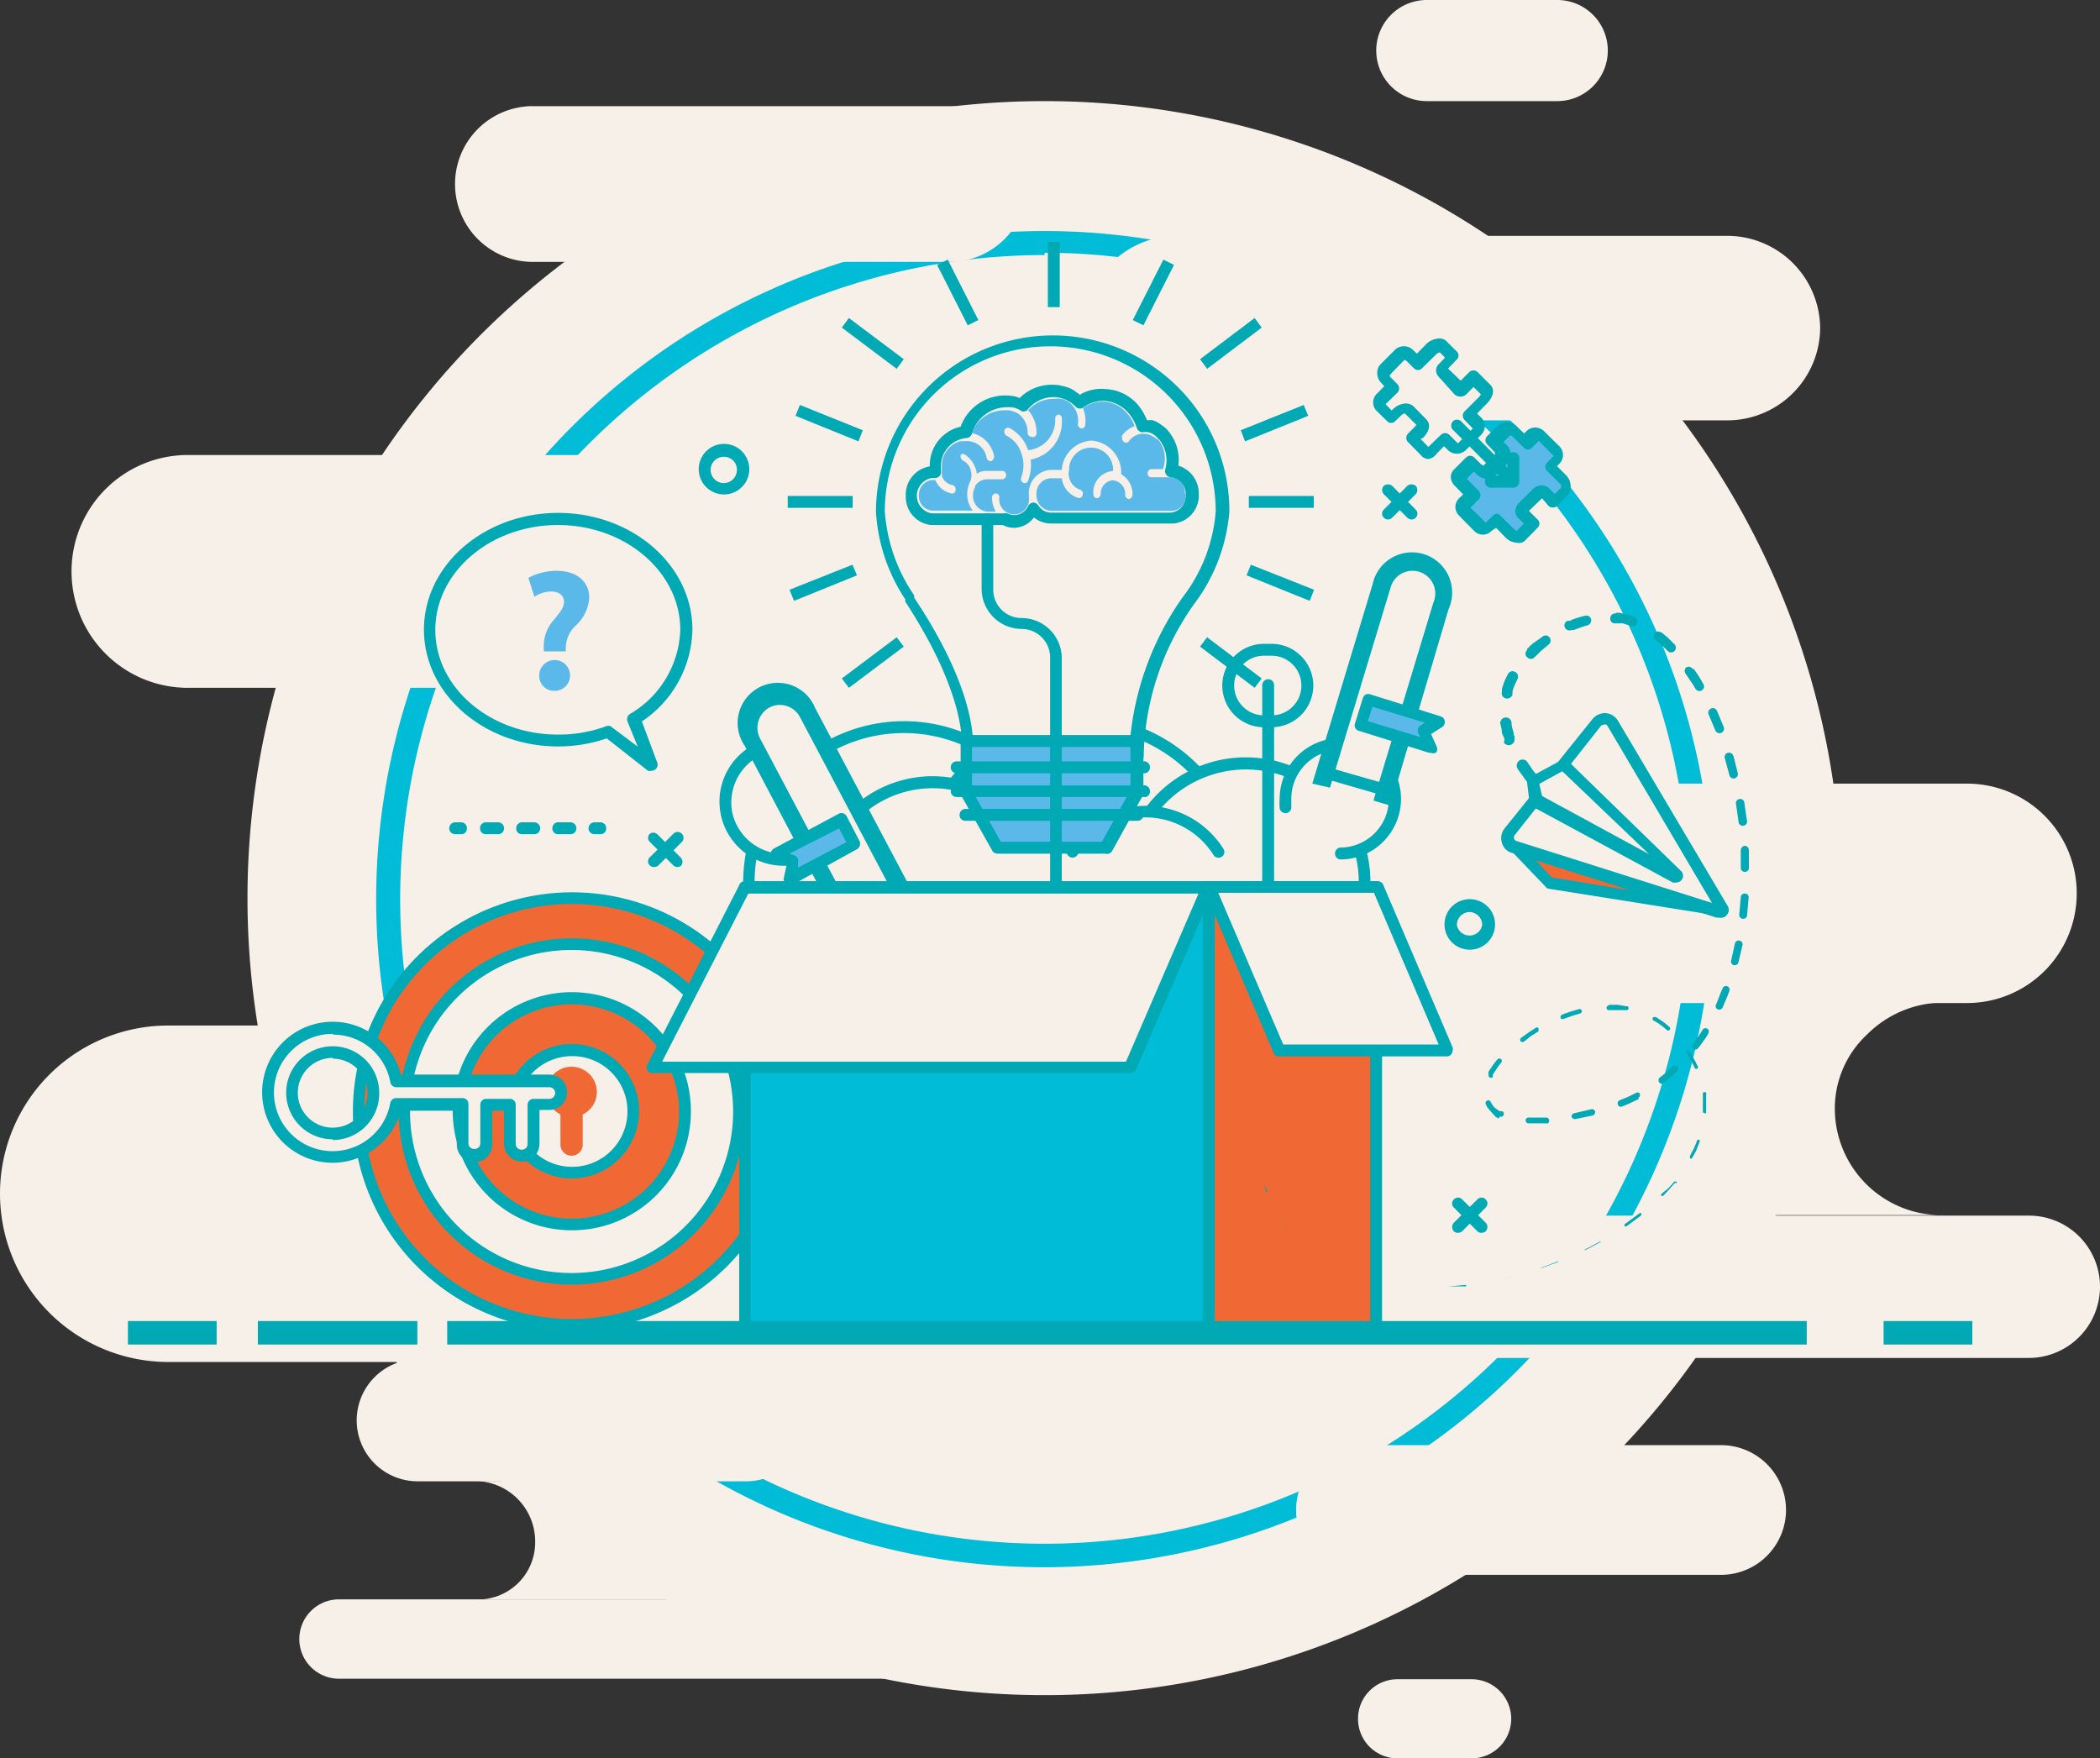 <svg xmlns="http://www.w3.org/2000/svg" viewBox="0 0 83.07 69.55"><rect x="0" y="0" width="83.07" height="69.55" fill="#333333" stroke="none"/><defs><style>.cls-1,.cls-5{fill:#f7f0e9;}.cls-2{fill:#00bcd6;}.cls-3{fill:#f06934;}.cls-4{fill:#00a9b4;}.cls-5,.cls-6{fill-rule:evenodd;}.cls-6,.cls-7{fill:#5bb9e9;}</style></defs><title>alfianjau-Asset 2</title><g id="Layer_2" data-name="Layer 2"><g id="Layer_1-2" data-name="Layer 1"><path class="cls-1" d="M60.72,39.66h16.2a4.3,4.3,0,0,0-3.07,1.27,4,4,0,0,0-1.27,2.93,4.22,4.22,0,0,0,4.34,4.21H60.72a4.2,4.2,0,0,0,3.07-1.13,4.16,4.16,0,0,0,1.27-3A4.28,4.28,0,0,0,60.72,39.66Z"/><path class="cls-1" d="M72.85,35.52A31.53,31.53,0,1,1,41.32,4,31.53,31.53,0,0,1,72.85,35.52Z"/><path class="cls-2" d="M41.32,62A26.43,26.43,0,1,1,67.74,35.52,26.46,26.46,0,0,1,41.32,62Zm0-51.91A25.49,25.49,0,1,0,66.81,35.52,25.51,25.51,0,0,0,41.32,10Z"/><path class="cls-1" d="M16.52,53.77h13a2.42,2.42,0,0,1,2.41,2.42h0a2.41,2.41,0,0,1-2.41,2.41H16.52a2.41,2.41,0,0,1-2.41-2.41h0A2.42,2.42,0,0,1,16.52,53.77Z"/><path class="cls-1" d="M13.41,63.27H41.17a1.57,1.57,0,0,1,1.57,1.57h0a1.57,1.57,0,0,1-1.57,1.57H13.41a1.57,1.57,0,0,1-1.57-1.57h0A1.57,1.57,0,0,1,13.41,63.27Z"/><path class="cls-1" d="M55.28,66.43h2.93A1.57,1.57,0,0,1,59.78,68h0a1.57,1.57,0,0,1-1.57,1.56H55.28A1.56,1.56,0,0,1,53.72,68h0A1.56,1.56,0,0,1,55.28,66.43Z"/><path class="cls-1" d="M53.83,57.17H68.08a2.57,2.57,0,0,1,2.57,2.56h0a2.57,2.57,0,0,1-2.57,2.57H53.83a2.56,2.56,0,0,1-2.56-2.57h0A2.56,2.56,0,0,1,53.83,57.17Z"/><path class="cls-1" d="M54.56,31H77.81a4.34,4.34,0,0,1,4.34,4.34h0a4.34,4.34,0,0,1-4.34,4.34H54.56a4.33,4.33,0,0,1-4.33-4.34h0A4.33,4.33,0,0,1,54.56,31Z"/><path class="cls-1" d="M18.75,58.59h9a2.46,2.46,0,0,0-1.71.73,2.17,2.17,0,0,0-.7,1.62,2.34,2.34,0,0,0,2.41,2.33h-9A2.26,2.26,0,0,0,21.17,61,2.39,2.39,0,0,0,18.75,58.59Z"/><path class="cls-1" d="M45.82,48.09H80.26a2.81,2.81,0,0,1,2.81,2.81h0a2.82,2.82,0,0,1-2.81,2.82H45.82A2.82,2.82,0,0,1,43,50.9h0A2.81,2.81,0,0,1,45.82,48.09Z"/><path class="cls-1" d="M34.67,27.21H7.44a4.6,4.6,0,0,1-4.61-4.6h0A4.6,4.6,0,0,1,7.44,18H34.67a4.61,4.61,0,0,1,4.61,4.6h0A4.61,4.61,0,0,1,34.67,27.21Z"/><path class="cls-1" d="M46,53.88H6.66A6.66,6.66,0,0,1,0,47.23H0a6.65,6.65,0,0,1,6.66-6.66H46a6.65,6.65,0,0,1,6.65,6.66h0A6.65,6.65,0,0,1,46,53.88Z"/><path class="cls-1" d="M68.29,16.63H46.56A3.68,3.68,0,0,1,42.88,13h0a3.68,3.68,0,0,1,3.68-3.67H68.29A3.68,3.68,0,0,1,72,13h0A3.68,3.68,0,0,1,68.29,16.63Z"/><path class="cls-1" d="M37.55,10.36H21A3.08,3.08,0,0,1,18,7.28h0A3.08,3.08,0,0,1,21,4.2H37.55a3.08,3.08,0,0,1,3.09,3.08h0A3.08,3.08,0,0,1,37.55,10.36Z"/><path class="cls-1" d="M61.6,4H56.44a2,2,0,0,1-2-2h0a2,2,0,0,1,2-2H61.6a2,2,0,0,1,2,2h0A2,2,0,0,1,61.6,4Z"/><path class="cls-3" d="M14.19,44a8.44,8.44,0,1,0,8.44-8.44A8.43,8.43,0,0,0,14.19,44Z"/><path class="cls-4" d="M22.63,52.64A8.67,8.67,0,1,1,31.3,44,8.68,8.68,0,0,1,22.63,52.64Zm0-16.88A8.21,8.21,0,1,0,30.83,44,8.22,8.22,0,0,0,22.63,35.76Z"/><path class="cls-1" d="M16,44a6.62,6.62,0,1,0,6.62-6.62A6.61,6.61,0,0,0,16,44Z"/><path class="cls-3" d="M18.15,44a4.48,4.48,0,1,0,4.48-4.48A4.48,4.48,0,0,0,18.15,44Z"/><path class="cls-1" d="M20.2,44a2.43,2.43,0,1,0,2.43-2.43A2.42,2.42,0,0,0,20.2,44Z"/><path class="cls-4" d="M22.63,50.82A6.85,6.85,0,1,1,29.47,44,6.86,6.86,0,0,1,22.63,50.82Zm0-13.24A6.39,6.39,0,1,0,29,44,6.4,6.4,0,0,0,22.63,37.58Z"/><path class="cls-4" d="M22.63,48.67a4.71,4.71,0,1,1,4.7-4.7A4.7,4.7,0,0,1,22.63,48.67Zm0-8.94A4.24,4.24,0,1,0,26.86,44,4.25,4.25,0,0,0,22.63,39.73Z"/><path class="cls-4" d="M22.63,46.62A2.66,2.66,0,1,1,25.28,44,2.67,2.67,0,0,1,22.63,46.62Zm0-4.84A2.19,2.19,0,1,0,24.82,44,2.18,2.18,0,0,0,22.63,41.78Z"/><path class="cls-3" d="M22.17,44.09v1.19a.44.44,0,0,0,.88,0V44.09a1,1,0,0,0,.56-.89,1,1,0,0,0-1-1,1,1,0,0,0-1,1A1.05,1.05,0,0,0,22.17,44.09Z"/><path class="cls-1" d="M10.63,43.25a2.54,2.54,0,0,0,5,.46H18.3v1.57a.46.46,0,0,0,.47.43.45.45,0,0,0,.46-.43V43.71h.94v1.57a.47.47,0,0,0,.93,0V43.71h.63a.48.48,0,0,0,.45-.47.47.47,0,0,0-.45-.47H15.67a2.54,2.54,0,0,0-5,.48Zm.93,0a1.61,1.61,0,1,1,3.21,0,1.61,1.61,0,0,1-3.21,0Z"/><path class="cls-4" d="M13.17,46a2.79,2.79,0,1,1,2.69-3.49h5.87a.7.7,0,0,1,0,1.4h-.39v1.34a.7.7,0,0,1-1.4,0V43.94h-.47v1.34a.7.7,0,0,1-1.4,0V43.94H15.86A2.82,2.82,0,0,1,13.17,46Zm0-5.1a2.32,2.32,0,1,0,2.27,2.73.24.24,0,0,1,.23-.19H18.3a.23.23,0,0,1,.23.24v1.57a.22.22,0,0,0,.24.2.22.22,0,0,0,.23-.2V43.71a.23.23,0,0,1,.23-.24h.94a.23.23,0,0,1,.23.24v1.57a.23.23,0,0,0,.24.2.22.22,0,0,0,.23-.2V43.71a.24.24,0,0,1,.23-.24h.63a.23.23,0,0,0,0-.46H15.67a.24.24,0,0,1-.23-.2A2.3,2.3,0,0,0,13.17,40.93Zm0,4.17A1.84,1.84,0,1,1,15,43.26,1.84,1.84,0,0,1,13.17,45.1Zm0-3.22a1.38,1.38,0,1,0,1.37,1.38A1.38,1.38,0,0,0,13.17,41.88Z"/><path class="cls-1" d="M41.88,34.9a6.13,6.13,0,1,1-6.12-6.14A6.12,6.12,0,0,1,41.88,34.9Z"/><path class="cls-4" d="M35.76,41.25a6.36,6.36,0,1,1,6.36-6.35A6.36,6.36,0,0,1,35.76,41.25Zm0-12.25a5.9,5.9,0,1,0,5.89,5.9A5.9,5.9,0,0,0,35.76,29Z"/><path class="cls-1" d="M49.07,34.9a6.34,6.34,0,1,1-6.33-6.34A6.33,6.33,0,0,1,49.07,34.9Z"/><path class="cls-4" d="M42.74,41.46A6.57,6.57,0,1,1,49.3,34.9,6.58,6.58,0,0,1,42.74,41.46Zm0-12.67a6.1,6.1,0,1,0,6.1,6.11A6.11,6.11,0,0,0,42.74,28.79Z"/><path class="cls-1" d="M54,34.9a4.7,4.7,0,1,1-4.69-4.71A4.7,4.7,0,0,1,54,34.9Z"/><path class="cls-4" d="M49.29,39.82a4.93,4.93,0,1,1,4.92-4.92A4.93,4.93,0,0,1,49.29,39.82Zm0-9.38a4.46,4.46,0,1,0,4.46,4.46A4.47,4.47,0,0,0,49.29,30.44Z"/><path class="cls-1" d="M55.19,31.62A2.16,2.16,0,1,1,53,29.46,2.17,2.17,0,0,1,55.19,31.62Z"/><path class="cls-4" d="M53,34a.24.24,0,0,1,0-.47,1.93,1.93,0,1,0-1.92-1.93c0,.1,0,.2,0,.3a.23.23,0,1,1-.46.07,2.31,2.31,0,0,1,0-.37A2.4,2.4,0,1,1,53,34Z"/><path class="cls-1" d="M28.7,32.2a2.3,2.3,0,1,0,1.75-2.74A2.3,2.3,0,0,0,28.7,32.2Z"/><path class="cls-4" d="M31,34.25a2.54,2.54,0,1,1,2.26-3.7.24.24,0,0,1-.1.31.24.24,0,0,1-.32-.1,2.08,2.08,0,0,0-3.87,1.4,2.08,2.08,0,0,0,2.47,1.57.24.24,0,0,1,.28.18.22.22,0,0,1-.18.27A2,2,0,0,1,31,34.25Z"/><path class="cls-1" d="M48.73,35.54a3.43,3.43,0,1,1-3.42-3.43A3.42,3.42,0,0,1,48.73,35.54Z"/><path class="cls-4" d="M48.2,33.93a.21.21,0,0,1-.2-.11,3.18,3.18,0,0,0-5.38,0,.23.23,0,1,1-.39-.25,3.65,3.65,0,0,1,6.16,0,.23.23,0,0,1-.07.33A.27.27,0,0,1,48.2,33.93Z"/><path class="cls-1" d="M41.34,35.39a4.45,4.45,0,1,1-4.45-4.45A4.44,4.44,0,0,1,41.34,35.39Z"/><path class="cls-4" d="M40.63,33.23a.23.23,0,0,1-.19-.1,4.2,4.2,0,0,0-7.09,0,.26.26,0,0,1-.33.07.25.25,0,0,1-.07-.33,4.67,4.67,0,0,1,7.88,0,.24.24,0,0,1-.07.33A.28.28,0,0,1,40.63,33.23Z"/><path class="cls-5" d="M33.36,36.12l-3.59-6.77a1.25,1.25,0,1,1,2.17-1.23L35.55,35Z"/><path class="cls-4" d="M33.29,36.76l-3.82-7.24A1.59,1.59,0,1,1,32.24,28l3.87,7.31-.62.33-3.86-7.3a.9.9,0,0,0-1.2-.35.92.92,0,0,0-.35,1.25l3.83,7.24Z"/><polygon class="cls-6" points="33.29 32.44 33.8 33.4 31.23 34.78 31.38 34.08 30.72 33.82 33.29 32.44"/><path class="cls-4" d="M31.23,35a.25.25,0,0,1-.14-.06.2.2,0,0,1-.08-.23l.11-.5L30.63,34a.23.23,0,0,1-.14-.21.24.24,0,0,1,.12-.22l2.57-1.38a.23.23,0,0,1,.31.1l.52,1a.25.25,0,0,1,0,.17.24.24,0,0,1-.12.14L31.35,35A.19.19,0,0,1,31.23,35Zm0-1.23.2.07a.23.23,0,0,1,.14.27l0,.21,1.91-1-.29-.55Z"/><path class="cls-4" d="M33.55,36.23a.22.22,0,0,1-.21-.13.23.23,0,0,1,.1-.31l1.9-1a.23.23,0,0,1,.31.11.23.23,0,0,1-.1.31l-1.9,1A.19.19,0,0,1,33.55,36.23Z"/><path class="cls-1" d="M50.32,28.53H50a1.41,1.41,0,0,1-1.42-1.41h0A1.42,1.42,0,0,1,50,25.7h.3a1.42,1.42,0,0,1,1.41,1.42h0A1.41,1.41,0,0,1,50.32,28.53Z"/><path class="cls-1" d="M47,23.75a6.61,6.61,0,0,0,1.35-3.52,6.76,6.76,0,1,0-13.51,0A7,7,0,0,0,36,23.67h0c2.77,4.29,2.25,6.26,2.25,6.26H44.9A11,11,0,0,1,47,23.75Z"/><path class="cls-4" d="M44.9,30.17H38.22a.23.23,0,0,1-.19-.09.26.26,0,0,1,0-.19s.45-2-2.22-6.09a.32.32,0,0,1,0-.09,7,7,0,0,1-1.16-3.48,7,7,0,0,1,11.93-4.93,6.92,6.92,0,0,1,2.05,4.94,7,7,0,0,1-1.39,3.65,10.75,10.75,0,0,0-2,6,.3.3,0,0,1-.06.18A.27.27,0,0,1,44.9,30.17Zm-6.41-.47h6.18a11.6,11.6,0,0,1,2.11-6.07,6.35,6.35,0,0,0,1.31-3.4,6.54,6.54,0,0,0-6.52-6.53A6.55,6.55,0,0,0,35,20.22a6.73,6.73,0,0,0,1.16,3.33.32.32,0,0,1,0,.09C38.4,27,38.53,29,38.49,29.7Z"/><polygon class="cls-7" points="38.22 29.31 38.22 31.31 39.45 33.54 43.71 33.54 44.95 31.32 44.95 29.32 38.22 29.31"/><path class="cls-4" d="M43.71,33.77H39.45a.24.24,0,0,1-.2-.12L38,31.43a.21.21,0,0,1,0-.12v-2a.26.26,0,0,1,.07-.17.23.23,0,0,1,.16-.06H45a.23.23,0,0,1,.23.24v2a.2.2,0,0,1,0,.11l-1.23,2.22A.24.24,0,0,1,43.71,33.77Zm-4.12-.47h4l1.13-2.05V29.55H38.45v1.72Z"/><path class="cls-4" d="M45.3,30.59H37.84a.23.23,0,0,1-.23-.24.23.23,0,0,1,.23-.23H45.3a.24.24,0,0,1,0,.47Z"/><path class="cls-4" d="M45.3,31.53H37.84a.23.23,0,0,1,0-.46H45.3a.24.24,0,0,1,0,.47Z"/><path class="cls-4" d="M45,32.47H38.19a.22.22,0,0,1-.23-.23.23.23,0,0,1,.23-.24H45a.23.23,0,0,1,.23.23A.23.23,0,0,1,45,32.47Z"/><path class="cls-7" d="M40.13,20.65a.86.86,0,0,0,.75-.49.83.83,0,0,0,.68.38h4.76a.94.94,0,0,0,0-1.86h0a1.53,1.53,0,0,0-.3-1.42,1.62,1.62,0,0,0-.19-.18,1,1,0,0,0-.33-.17,1.14,1.14,0,0,0-.3-.06,1.85,1.85,0,0,0-.39-.67,1.55,1.55,0,0,0-1.06-.56,1.47,1.47,0,0,0-1,.28,1.5,1.5,0,0,0-.25-.19,1.16,1.16,0,0,0-.4-.2,1.33,1.33,0,0,0-.45-.07,1.6,1.6,0,0,0-1.2.59,1,1,0,0,0-.43-.14l-.25,0a1.68,1.68,0,0,0-1.56,1.23A1.31,1.31,0,0,0,37,18.41a0,0,0,0,0,0,0s0,.09,0,.14,0,.06,0,.1h-.13a.94.94,0,0,0,0,1.86h2.89A1,1,0,0,0,40.13,20.65Z"/><path class="cls-1" d="M41.88,16.4a.15.15,0,0,0-.14.16v0a1.19,1.19,0,0,1-1.07,1.25s0,0,0,0a1.55,1.55,0,0,0-.74-.88.16.16,0,0,0-.2.09s0,0,0,.06a.18.18,0,0,0,.09.16,1.15,1.15,0,0,1,.58.69,1.35,1.35,0,0,1,0,.95.17.17,0,0,0,.08.22.14.14,0,0,0,.19-.09,1.78,1.78,0,0,0,.1-.83A1.51,1.51,0,0,0,42,16.58v0A.15.15,0,0,0,41.88,16.4Z"/><path class="cls-1" d="M46.32,18.68h0a1.53,1.53,0,0,0-.3-1.42,1.62,1.62,0,0,0-.19-.18,1,1,0,0,0-.33-.17,1.14,1.14,0,0,0-.3-.06,1.85,1.85,0,0,0-.39-.67,1.55,1.55,0,0,0-1.06-.56,1.47,1.47,0,0,0-1,.28,1.5,1.5,0,0,0-.25-.19,1.16,1.16,0,0,0-.4-.2,1.33,1.33,0,0,0-.45-.07,1.6,1.6,0,0,0-1.2.59,1,1,0,0,0-.43-.14l-.25,0a1.68,1.68,0,0,0-1.56,1.23A1.31,1.31,0,0,0,37,18.41a0,0,0,0,0,0,0s0,.09,0,.14,0,.06,0,.1h-.13a.94.94,0,0,0,0,1.86h2.89a1,1,0,0,0,.41.11.86.86,0,0,0,.75-.49.83.83,0,0,0,.68.38h4.76a.94.94,0,0,0,0-1.86Zm0,1.53H41.56a.62.62,0,0,1-.56-.65.6.6,0,0,1,.56-.64H42a.94.94,0,0,0,.66.78.15.15,0,0,0,.17-.14.16.16,0,0,0-.11-.19.67.67,0,0,1-.43-.78v-.06a.87.87,0,0,1,1.74.1h0a.85.85,0,0,0-.78.91.16.16,0,0,0,.14.17.17.17,0,0,0,.15-.17A.53.53,0,0,1,44,19a.54.54,0,0,1,.51.57.16.16,0,0,0,.14.17.17.17,0,0,0,.15-.17.92.92,0,0,0-.45-.81,1.27,1.27,0,0,0-1.17-1.33A1.25,1.25,0,0,0,42,18.59h-.45a.92.92,0,0,0-.85,1v.09a.59.59,0,1,1-1.17,0,.15.15,0,0,0-.14-.16.16.16,0,0,0-.15.16,1.14,1.14,0,0,0,.15.56h-.33a.62.62,0,0,1-.57-.65.59.59,0,0,1,.08-.31.17.17,0,0,0,0-.05h0a.57.57,0,0,1,.47-.27h.62a.17.17,0,0,0,.14-.17.16.16,0,0,0-.14-.16h-.62a.69.69,0,0,0-.4.11,1.07,1.07,0,0,0-.51-.78A.14.14,0,0,0,38,18a.14.14,0,0,0,0,.06.2.2,0,0,0,.09.16.56.56,0,0,1,.3.35.72.72,0,0,1,0,.46,1.11,1.11,0,0,0-.13.52,1.06,1.06,0,0,0,.22.65h-1.6a.57.57,0,0,1-.53-.6.58.58,0,0,1,.53-.61H37a.87.87,0,0,0,.64.53.13.13,0,0,0,.16-.13.17.17,0,0,0-.12-.2.54.54,0,0,1-.42-.35.09.09,0,0,0,0-.05,1.54,1.54,0,0,1,0-.3A1,1,0,0,1,38,17.45a.08.08,0,0,0,.07,0l.09,0h.13a.79.79,0,0,1,.74.67.16.16,0,0,0,.18.12.2.2,0,0,0,.11-.21,1.15,1.15,0,0,0-.88-.9,1.38,1.38,0,0,1,1.25-.9h.22a1.45,1.45,0,0,1,.35.12.92.92,0,0,1,.39.77.16.16,0,0,0,.15.16A.15.15,0,0,0,41,17.1a1.3,1.3,0,0,0-.33-.87,1.32,1.32,0,0,1,1-.45.86.86,0,0,1,.28,0H42a.89.89,0,0,1,.31.15.91.91,0,0,1,.33.83.17.17,0,0,0,.13.19.15.15,0,0,0,.16-.14,1.33,1.33,0,0,0-.09-.66,1.25,1.25,0,0,1,1.74.2,1.3,1.3,0,0,1,.3.51,1.08,1.08,0,0,0-.49.36.19.19,0,0,0,0,.11.14.14,0,0,0,.05.13.13.13,0,0,0,.21,0,.71.71,0,0,1,.82-.26,1.06,1.06,0,0,1,.21.11l.07.06,0,0,.05,0a1.19,1.19,0,0,1,.2,1.19h-.45a.15.15,0,0,0-.15.16.14.14,0,0,0,.15.16h.8a.57.57,0,0,1,.52.61A.56.56,0,0,1,46.32,20.21Z"/><path class="cls-4" d="M40.13,20.88a.92.92,0,0,1-.46-.11H36.83a1.12,1.12,0,0,1-1-1.16,1.13,1.13,0,0,1,.95-1.16V18.4a0,0,0,0,1,0,0A1.56,1.56,0,0,1,38,16.88a1.87,1.87,0,0,1,2-1.22.82.82,0,0,1,.33.09,1.8,1.8,0,0,1,1.78-.46,1.08,1.08,0,0,1,.47.23.38.38,0,0,1,.13.1,1.63,1.63,0,0,1,1-.23A1.8,1.8,0,0,1,45,16a2.27,2.27,0,0,1,.37.62l.21,0a1.13,1.13,0,0,1,.4.22.9.9,0,0,1,.23.21,1.74,1.74,0,0,1,.4,1.37,1.15,1.15,0,0,1,.81,1.13,1.11,1.11,0,0,1-1,1.16H41.56a1.07,1.07,0,0,1-.66-.24A1,1,0,0,1,40.13,20.88Zm-.4-.57a.27.27,0,0,1,.12,0,.6.6,0,0,0,.82-.29.27.27,0,0,1,.19-.14.26.26,0,0,1,.21.11.6.6,0,0,0,.49.29h4.76a.66.66,0,0,0,.58-.7.65.65,0,0,0-.58-.7h0a.24.24,0,0,1-.18-.09.26.26,0,0,1-.05-.21,1.31,1.31,0,0,0-.24-1.2l-.16-.15a.71.71,0,0,0-.26-.13.73.73,0,0,0-.25,0,.25.25,0,0,1-.21-.17,1.7,1.7,0,0,0-.33-.59,1.39,1.39,0,0,0-.91-.48,1.3,1.3,0,0,0-.86.25.24.24,0,0,1-.3,0,1.18,1.18,0,0,0-.21-.18,1,1,0,0,0-.32-.16,1.11,1.11,0,0,0-.4-.06,1.31,1.31,0,0,0-1,.51.22.22,0,0,1-.3,0,.86.86,0,0,0-.33-.11h-.23a1.46,1.46,0,0,0-1.34,1.06.24.24,0,0,1-.22.16,1.11,1.11,0,0,0-1,1.09.13.13,0,0,1,0,.06v.17a.22.22,0,0,1-.06.19.26.26,0,0,1-.17.07h-.13a.71.71,0,0,0,0,1.4h2.9Z"/><path class="cls-4" d="M47.46,37.67H44.19A2.65,2.65,0,0,1,41.54,35V26a1.13,1.13,0,0,0-1.13-1.12,1.59,1.59,0,0,1-1.58-1.59V20.54a.23.23,0,1,1,.46,0v2.79a1.12,1.12,0,0,0,1.12,1.12A1.59,1.59,0,0,1,42,26v9a2.2,2.2,0,0,0,2.19,2.19h3.27a2.48,2.48,0,0,0,2.47-2.48V27.1a.24.24,0,0,1,.23-.23.23.23,0,0,1,.24.23v7.63A2.94,2.94,0,0,1,47.46,37.67Z"/><path class="cls-4" d="M50.32,28.77H50a1.65,1.65,0,0,1,0-3.3h.3a1.65,1.65,0,0,1,0,3.3ZM50,25.94a1.18,1.18,0,1,0,0,2.36h.3a1.18,1.18,0,0,0,0-2.36Z"/><rect class="cls-4" x="10.2" y="52.26" width="6.31" height="0.93"/><rect class="cls-4" x="5.06" y="52.26" width="3.51" height="0.93"/><rect class="cls-4" x="74.51" y="52.26" width="3.51" height="0.93"/><rect class="cls-4" x="17.69" y="52.26" width="53.78" height="0.93"/><path class="cls-4" d="M23.75,33h-.24a.23.23,0,0,1-.23-.23.24.24,0,0,1,.23-.24h.24a.23.23,0,0,1,.23.24A.22.22,0,0,1,23.75,33Z"/><path class="cls-4" d="M22.56,33h-.48a.22.22,0,0,1-.23-.23.23.23,0,0,1,.23-.24h.48a.24.24,0,0,1,.24.24A.23.23,0,0,1,22.56,33Zm-1.43,0h-.48a.22.22,0,0,1-.23-.23.23.23,0,0,1,.23-.24h.48a.24.24,0,0,1,.24.24A.23.23,0,0,1,21.13,33ZM19.7,33h-.48a.22.22,0,0,1-.23-.23.23.23,0,0,1,.23-.24h.48a.24.24,0,0,1,.24.24A.23.23,0,0,1,19.7,33Z"/><path class="cls-4" d="M18.27,33H18a.23.23,0,0,1-.23-.23.24.24,0,0,1,.23-.24h.24a.23.23,0,0,1,.23.24A.22.22,0,0,1,18.27,33Z"/><path class="cls-4" d="M58.14,37.57a1,1,0,1,1,1-1A1,1,0,0,1,58.14,37.57Zm0-1.49a.51.51,0,0,0-.51.52.51.51,0,0,0,1,0A.51.51,0,0,0,58.14,36.08Z"/><path class="cls-4" d="M28.64,19.56a1,1,0,0,1-1-1,1,1,0,1,1,2,0A1,1,0,0,1,28.64,19.56Zm0-1.49a.52.52,0,1,0,.51.52A.51.51,0,0,0,28.64,18.07Z"/><rect class="cls-2" x="29.47" y="35.09" width="18.34" height="17.39"/><rect class="cls-3" x="47.81" y="35.09" width="6.62" height="17.39"/><path class="cls-4" d="M47.81,52.72H29.47a.23.23,0,0,1-.23-.23V35.09a.23.23,0,0,1,.23-.23H47.81a.24.24,0,0,1,.24.23v17.4A.23.23,0,0,1,47.81,52.72ZM29.7,52.26H47.58V35.34H29.7Z"/><path class="cls-4" d="M54.43,52.72H47.81a.23.23,0,0,1-.23-.23V35.09a.24.24,0,0,1,.23-.23h6.62a.24.24,0,0,1,.24.23v17.4A.23.23,0,0,1,54.43,52.72Zm-6.38-.46H54.2V35.34H48.05Z"/><polygon class="cls-1" points="44.7 42.22 25.8 42.22 29.45 35.09 47.77 35.09 44.7 42.22"/><polygon class="cls-1" points="57.27 41.56 50.6 41.56 47.84 35.09 54.5 35.09 57.27 41.56"/><path class="cls-4" d="M44.7,42.45H25.81a.2.2,0,0,1-.2-.11.21.21,0,0,1,0-.23L29.25,35a.22.22,0,0,1,.21-.13H47.77A.27.27,0,0,1,48,35a.25.25,0,0,1,0,.22l-3.08,7.13A.25.25,0,0,1,44.7,42.45ZM26.19,42H44.54l2.87-6.65H29.6Z"/><path class="cls-4" d="M57.27,41.79H50.6a.23.23,0,0,1-.22-.14l-2.76-6.46a.25.25,0,0,1,0-.22.27.27,0,0,1,.2-.11H54.5a.24.24,0,0,1,.22.15l2.74,6.42a.19.19,0,0,1,0,.13A.24.24,0,0,1,57.27,41.79Zm-6.51-.47h6.15l-2.56-6H48.19Z"/><path class="cls-7" d="M58.88,20.88l.33-.33.54.55c.11.11.28.19.38.11l.48-.5-.37-.37c-.11-.1-.07-.18,0-.28l.52-.53c.1-.09.19-.13.3,0l.37.37.42-.41a.37.37,0,0,0,0-.44l-.55-.55.27-.27a.25.25,0,0,0,0-.36L61,17.25a.27.27,0,0,0-.37,0l-.26.26L59.85,17a.29.29,0,0,0-.4,0l-.41.42.25.26c.11.11.18.31.09.41l-.52.52c-.1.1-.3,0-.4-.08l-.27-.27-.48.49c-.09.09-.05.21.06.32l.48.49-.33.33a.24.24,0,0,0,0,.35l.6.6A.25.25,0,0,0,58.88,20.88Z"/><path class="cls-1" d="M58.43,16.74l-.34-.33.56-.56c.11-.11.24-.31.14-.41l-.5-.5-.4.4c-.11.11-.15.08-.25,0l-.52-.52c-.1-.1-.18-.18-.07-.29l.41-.4-.41-.4c-.09-.1-.33,0-.44.09l-.56.57-.29-.3a.28.28,0,0,0-.39-.05l-.59.59a.33.33,0,0,0,0,.42l.3.29-.47.46a.23.23,0,0,0,0,.35l.4.41.24-.24c.11-.11.35-.2.45-.1l.52.52c.09.1,0,.3-.14.41l-.24.23.51.52c.1.08.19.06.3-.05l.46-.47.34.34a.26.26,0,0,0,.37,0l.6-.59A.23.23,0,0,0,58.43,16.74Z"/><path class="cls-4" d="M60,21.47a.68.68,0,0,1-.45-.21l-.37-.38L59,21a.45.45,0,0,1-.34.15h0a.49.49,0,0,1-.35-.15l-.59-.6a.49.49,0,0,1-.15-.34.48.48,0,0,1,.14-.34l.17-.16-.31-.32a.52.52,0,0,1-.18-.37.4.4,0,0,1,.12-.29l.48-.48a.24.24,0,0,1,.16-.07h0a.24.24,0,0,1,.17.07l.26.26.1.06.47-.47a.27.27,0,0,0-.06-.1l-.26-.27a.24.24,0,0,1-.07-.16.26.26,0,0,1,.07-.17l.42-.41a.53.53,0,0,1,.72,0l.32.31.09-.09a.49.49,0,0,1,.7,0l.6.59a.49.49,0,0,1,0,.7l-.09.09.38.38a.63.63,0,0,1,.16.43.48.48,0,0,1-.13.35l-.41.42a.26.26,0,0,1-.33,0L61,19.71l-.52.5.34.34a.22.22,0,0,1,0,.33l-.48.49A.34.34,0,0,1,60,21.47Zm-.82-1.15a.2.2,0,0,1,.16.07l.55.54A.23.23,0,0,0,60,21l.28-.29-.21-.2a.41.41,0,0,1-.13-.29.51.51,0,0,1,.15-.33l.53-.52A.48.48,0,0,1,61,19.2a.43.43,0,0,1,.29.13l.21.21.25-.24a.27.27,0,0,0,0-.12l-.55-.55a.24.24,0,0,1-.07-.16.28.28,0,0,1,.07-.17l.26-.26h0s0,0,0,0l-.59-.6a0,0,0,0,0,0,0l-.27.27a.21.21,0,0,1-.32,0l-.49-.48h-.06l-.26.25.1.1a.54.54,0,0,1,.09.73l-.53.53a.36.36,0,0,1-.28.11.63.63,0,0,1-.45-.2l-.1-.1-.28.29,0,0,.48.48a.25.25,0,0,1,.06.17.23.23,0,0,1-.06.16l-.33.33v0l.6.6h0l.33-.32A.23.23,0,0,1,59.21,20.32Z"/><path class="cls-4" d="M56.49,18.16A.43.43,0,0,1,56.2,18l-.51-.52a.21.21,0,0,1-.06-.16.25.25,0,0,1,.06-.16l.25-.25.09-.1-.45-.45a.2.2,0,0,0-.14.06l-.25.24a.2.2,0,0,1-.16.07h0a.2.2,0,0,1-.16-.07l-.41-.4a.48.48,0,0,1,0-.68l.3-.3-.12-.13a.55.55,0,0,1-.16-.39.48.48,0,0,1,.13-.35l.6-.6a.52.52,0,0,1,.71.06l.13.12.39-.4a.79.79,0,0,1,.49-.2.39.39,0,0,1,.29.11l.4.4a.22.22,0,0,1,0,.33l-.34.35h0l.5.48.34-.34a.24.24,0,0,1,.33,0l.51.51c.17.17.12.47-.14.73l-.39.4.16.16a.47.47,0,0,1,0,.68l-.59.59a.52.52,0,0,1-.37.16h0a.51.51,0,0,1-.34-.13l-.17-.17-.29.3A.51.51,0,0,1,56.49,18.16Zm-.3-.8.31.32h0L57,17.2a.24.24,0,0,1,.33,0l.34.34s0,0,0,0l.59-.59a0,0,0,0,0,0,0l-.33-.34a.24.24,0,0,1,0-.33l.56-.56a.47.47,0,0,0,.09-.12l-.29-.29-.24.24a.35.35,0,0,1-.56,0L57,15a.72.72,0,0,1-.17-.22.35.35,0,0,1,.1-.39l.23-.24-.2-.21a.31.31,0,0,0-.14.07l-.57.56a.22.22,0,0,1-.32,0l-.29-.29-.08-.05-.58.6a.19.19,0,0,0,0,.07l.3.3a.24.24,0,0,1,0,.33l-.47.46.24.25.07-.07a.78.78,0,0,1,.5-.21.49.49,0,0,1,.29.11l.52.53c.17.18.12.47-.15.73Z"/><path class="cls-4" d="M59.85,19.29h-.92a.24.24,0,0,1,0-.47h.36L57.47,17a.24.24,0,0,1,0-.33.23.23,0,0,1,.33,0L60,18.88a.24.24,0,0,1-.17.41Z"/><path class="cls-4" d="M59.86,19.29a.24.24,0,0,1-.23-.24v-.93a.23.23,0,0,1,.23-.23.23.23,0,0,1,.24.23v.93A.24.24,0,0,1,59.86,19.29Z"/><polygon class="cls-4" points="49.63 27.21 47.47 25.58 47.75 25.21 49.91 26.84 49.63 27.21"/><polygon class="cls-4" points="47.75 14.59 47.47 14.21 49.63 12.58 49.91 12.96 47.75 14.59"/><polygon class="cls-4" points="45.23 12.87 44.81 12.66 46.02 10.27 46.44 10.48 45.23 12.87"/><polygon class="cls-4" points="38.28 12.87 37.07 10.48 37.49 10.27 38.7 12.66 38.28 12.87"/><polygon class="cls-4" points="51.81 23.77 49.31 22.76 49.48 22.34 51.98 23.33 51.81 23.77"/><polygon class="cls-4" points="49.25 17.46 49.08 17.02 51.57 16.02 51.75 16.45 49.25 17.46"/><rect class="cls-4" x="49.4" y="19.62" width="2.57" height="0.47"/><polygon class="cls-4" points="33.58 27.21 33.3 26.84 35.47 25.21 35.75 25.58 33.58 27.21"/><polygon class="cls-4" points="35.47 14.59 33.3 12.96 33.58 12.58 35.75 14.21 35.47 14.59"/><polygon class="cls-4" points="31.41 23.77 31.23 23.33 33.72 22.34 33.9 22.76 31.41 23.77"/><polygon class="cls-4" points="33.96 17.46 31.47 16.45 31.64 16.02 34.13 17.02 33.96 17.46"/><rect class="cls-4" x="31.16" y="19.62" width="2.57" height="0.47"/><rect class="cls-4" x="41.45" y="9.57" width="0.47" height="2.58"/><path class="cls-5" d="M54.77,31.27,57,23.94a1.24,1.24,0,1,0-2.36-.79l-2.25,7.4Z"/><path class="cls-4" d="M55,31.87l-.67-.2,2.37-7.83a.9.9,0,1,0-1.7-.57l-2.39,7.89L51.91,31l2.39-7.9a1.59,1.59,0,1,1,3,1Z"/><polygon class="cls-6" points="54.14 27.64 53.81 28.68 56.6 29.54 56.32 28.88 56.92 28.51 54.14 27.64"/><path class="cls-4" d="M56.6,29.78h-.07l-2.78-.87a.22.22,0,0,1-.15-.29l.31-1a.26.26,0,0,1,.12-.15.28.28,0,0,1,.18,0l2.78.87a.22.22,0,0,1,.16.19.23.23,0,0,1-.1.23l-.44.28.21.47a.26.26,0,0,1,0,.25A.23.23,0,0,1,56.6,29.78Zm-2.49-1.25,2.08.63L56.1,29a.25.25,0,0,1,.09-.3l.18-.11-2.08-.63Z"/><path class="cls-4" d="M54.56,31.41H54.5l-2-.58a.24.24,0,0,1-.16-.29.24.24,0,0,1,.29-.16l2.05.59a.23.23,0,0,1,.15.29A.22.22,0,0,1,54.56,31.41Z"/><path class="cls-5" d="M22.06,20.53c2.8,0,5.08,2,5.08,4.38a4.19,4.19,0,0,1-2.09,3.53l.72,1.81L24,29a6,6,0,0,1-2,.33c-2.8,0-5.08-2-5.08-4.37S19.26,20.53,22.06,20.53Z"/><path class="cls-4" d="M25.77,30.49a.24.24,0,0,1-.14,0L24,29.21a5.9,5.9,0,0,1-1.92.32c-2.93,0-5.31-2.07-5.31-4.62s2.38-4.62,5.31-4.62,5.31,2.07,5.31,4.62a4.47,4.47,0,0,1-2,3.63L26,30.17a.24.24,0,0,1-.22.32ZM24,28.72a.33.33,0,0,1,.14,0l1.09.82-.41-1a.26.26,0,0,1,.09-.29,4,4,0,0,0,2-3.33c0-2.29-2.17-4.15-4.84-4.15s-4.85,1.86-4.85,4.15,2.18,4.14,4.85,4.14a5.42,5.42,0,0,0,1.88-.32Z"/><path class="cls-7" d="M21.51,25.77v-.18a1.53,1.53,0,0,1,.4-1.07c.22-.27.4-.48.4-.71s-.16-.4-.5-.41a1.18,1.18,0,0,0-.67.21l-.24-.75A2.41,2.41,0,0,1,22,22.58c.9,0,1.31.5,1.31,1.06a1.66,1.66,0,0,1-.58,1.15,1.24,1.24,0,0,0-.35.86v.12Zm-.18.94a.61.61,0,1,1,.61.62A.59.59,0,0,1,21.33,26.71Z"/><path class="cls-4" d="M60.47,31l-.08-.09a2.37,2.37,0,0,1-.15-.21c-.11-.14-.21-.29-.21-.29h0a.25.25,0,0,1,.08-.33.23.23,0,0,1,.31.07l.19.28a1.63,1.63,0,0,0,.14.18l.07.08h0a.23.23,0,1,1-.36.3Z"/><path class="cls-4" d="M59.51,29.33a1,1,0,0,0,0-.11L59.41,29c0-.18-.06-.36-.06-.36h0a.22.22,0,1,1,.44-.07s0,.16.06.33,0,.16.06.22a.65.65,0,0,1,0,.1h0a.23.23,0,0,1-.43.14Z"/><path class="cls-4" d="M59.41,27.36a.6.6,0,0,0,0-.11l.08-.24a3,3,0,0,1,.16-.34h0a.2.2,0,0,1,.28-.09.21.21,0,0,1,.1.28s-.08.16-.14.31-.05.15-.06.21a.65.65,0,0,0,0,.1h0a.23.23,0,0,1-.26.15.21.21,0,0,1-.16-.26Z"/><path class="cls-4" d="M60.41,25.67l.08-.08s.11-.11.18-.16L61,25.2h0a.19.19,0,0,1,.28,0,.2.2,0,0,1,0,.28l-.26.22a1.36,1.36,0,0,0-.17.16L60.7,26h0a.19.19,0,0,1-.29,0,.18.18,0,0,1,0-.28Z"/><path class="cls-4" d="M62,24.56l.1,0a1.33,1.33,0,0,1,.24-.1c.18-.06.36-.1.36-.1h0a.19.19,0,0,1,.24.14.21.21,0,0,1-.15.24,2.76,2.76,0,0,0-.31.1l-.22.08-.09,0h0a.2.2,0,0,1-.27-.1.2.2,0,0,1,.1-.26Z"/><path class="cls-4" d="M63.92,24.24l.11,0,.26.05a2.44,2.44,0,0,1,.35.11h0a.19.19,0,0,1,.11.25.18.18,0,0,1-.24.11l-.32-.1-.22,0h-.11a.18.18,0,0,1-.16-.22.19.19,0,0,1,.22-.17Z"/><path class="cls-4" d="M65.7,25l.09.07.19.16.26.26h0a.19.19,0,0,1,0,.26.18.18,0,0,1-.27,0l-.24-.23-.18-.16-.09-.06h0a.19.19,0,0,1,0-.26.19.19,0,0,1,.27,0Z"/><path class="cls-4" d="M67,26.46l.2.29.18.31a.18.18,0,1,1-.31.19s-.09-.16-.19-.3l-.19-.28a.2.2,0,0,1,0-.26.18.18,0,0,1,.26.05Z"/><path class="cls-4" d="M67.92,28.12l.27.65a.18.18,0,0,1-.33.14l-.27-.64a.18.18,0,1,1,.33-.15Z"/><path class="cls-4" d="M68.57,29.9l.17.68a.17.17,0,0,1-.33.09L68.23,30a.17.17,0,0,1,.12-.22.17.17,0,0,1,.21.12Z"/><path class="cls-4" d="M69,31.75l.1.69a.17.17,0,1,1-.33.05l-.1-.69a.16.16,0,0,1,.14-.19.16.16,0,0,1,.19.13Z"/><path class="cls-4" d="M69.18,33.63l0,.7a.15.15,0,0,1-.15.16.16.16,0,0,1-.17-.15l0-.7a.18.18,0,0,1,.16-.18.17.17,0,0,1,.16.17Z"/><path class="cls-4" d="M69.17,35.51l-.06.7a.16.16,0,0,1-.17.14.16.16,0,0,1-.14-.17l.06-.69a.15.15,0,0,1,.17-.14.14.14,0,0,1,.14.16Z"/><path class="cls-4" d="M68.93,37.38l-.16.68a.15.15,0,0,1-.18.12.14.14,0,0,1-.11-.18l.15-.68a.15.15,0,0,1,.18-.11.15.15,0,0,1,.12.17Z"/><path class="cls-4" d="M68.41,39.2s-.06.17-.13.33l-.14.33a.15.15,0,0,1-.19.07.14.14,0,0,1-.07-.19s.07-.15.13-.32.13-.32.13-.32a.14.14,0,0,1,.19-.08.14.14,0,0,1,.08.18Z"/><path class="cls-4" d="M67.57,40.9a2.7,2.7,0,0,1-.2.3,3.48,3.48,0,0,1-.21.28.13.13,0,0,1-.19,0,.15.15,0,0,1,0-.2s.11-.13.21-.27l.19-.3a.15.15,0,0,1,.19,0,.14.14,0,0,1,0,.19Z"/><path class="cls-4" d="M66.37,42.37l-.27.24-.28.22a.13.13,0,0,1-.18,0,.15.15,0,0,1,0-.19,3.17,3.17,0,0,0,.27-.22l.25-.23a.14.14,0,0,1,.19,0,.13.13,0,0,1,0,.18Z"/><path class="cls-4" d="M64.82,43.48l-.32.15a3.31,3.31,0,0,1-.33.14A.12.12,0,0,1,64,43.7a.13.13,0,0,1,.06-.17l.32-.13.31-.15a.13.13,0,0,1,.17,0,.14.14,0,0,1-.05.18Z"/><path class="cls-4" d="M63,44.13l-.68.14a.13.13,0,0,1-.15-.09.12.12,0,0,1,.1-.14l.68-.16a.13.13,0,0,1,.15.09.15.15,0,0,1-.1.16Z"/><path class="cls-4" d="M61.17,44.44l-.35,0h-.36a.12.12,0,0,1-.11-.13.11.11,0,0,1,.12-.1h.34l.35,0a.12.12,0,0,1,.12.11.11.11,0,0,1-.1.13h0Z"/><path class="cls-4" d="M59.27,44.25a.34.34,0,0,0-.1-.06L59,44a2.3,2.3,0,0,1-.17-.2l-.06-.12h0a.11.11,0,0,1,.06-.14.1.1,0,0,1,.14.06.85.85,0,0,0,.18.24,1.4,1.4,0,0,0,.18.12.26.26,0,0,0,.09,0,.12.12,0,0,1,.06.15.12.12,0,0,1-.15.06Z"/><path class="cls-4" d="M58.88,42.5l0-.1.14-.21a3.47,3.47,0,0,1,.22-.29h0a.11.11,0,0,1,.14,0,.1.1,0,0,1,0,.14,2.42,2.42,0,0,0-.2.28l-.13.19a.39.39,0,0,1,0,.1h0a.11.11,0,0,1-.14,0,.12.12,0,0,1,0-.15Z"/><path class="cls-4" d="M60.14,41.08l.29-.21.3-.2a.1.1,0,0,1,.13,0s0,.09,0,.13l-.29.18-.28.22a.11.11,0,0,1-.13,0,.09.09,0,0,1,0-.13Z"/><path class="cls-4" d="M61.78,40.14l.34-.12.34-.1a.09.09,0,0,1,.11.06.09.09,0,0,1-.06.11l-.33.1-.33.12a.09.09,0,0,1-.12-.05.09.09,0,0,1,.05-.11Z"/><path class="cls-4" d="M63.64,39.75H64l.35.06c.05,0,.07,0,.07.09a.08.08,0,0,1-.1.06l-.34,0h-.34a.09.09,0,0,1,0-.18h0Z"/><path class="cls-4" d="M65.47,40.22s.16.09.3.19.28.23.28.23a.08.08,0,0,1-.1.12,3.2,3.2,0,0,0-.27-.22,3,3,0,0,0-.29-.18.08.08,0,0,1,0-.11.09.09,0,0,1,.11,0Z"/><path class="cls-4" d="M66.81,41.55a3.31,3.31,0,0,1,.18.31,3.12,3.12,0,0,1,.16.31.08.08,0,0,1,0,.1.08.08,0,0,1-.1,0l-.15-.31-.18-.29a.07.07,0,0,1,0-.1.08.08,0,0,1,.1,0Z"/><path class="cls-4" d="M67.49,43.31s0,.18,0,.35,0,.37,0,.37a.05.05,0,0,1-.07,0,.06.06,0,0,1-.06-.06s0-.18,0-.34,0-.36,0-.36,0-.06.06-.07a.08.08,0,0,1,.08.06Z"/><path class="cls-4" d="M67.23,45.18l-.13.33c-.08.16-.17.31-.17.31a.06.06,0,0,1-.08,0s0-.06,0-.09l.16-.31c.07-.15.13-.32.13-.32a.06.06,0,0,1,.08,0,.05.05,0,0,1,0,.08Z"/><path class="cls-4" d="M66.26,46.79l-.23.26-.24.26a0,0,0,0,1-.08,0s0-.06,0-.07L66,47a3.36,3.36,0,0,0,.23-.26s0,0,.07,0,0,.06,0,.08Z"/><path class="cls-4" d="M64.91,48.09l-.57.42a.05.05,0,0,1-.06-.09l.57-.42a.05.05,0,0,1,.07,0,.06.06,0,0,1,0,.07Z"/><path class="cls-4" d="M63.34,49.12l-.62.33a0,0,0,0,1-.06,0,0,0,0,0,1,0,0l.62-.33a0,0,0,0,1,.06,0s0,0,0,0Z"/><path class="cls-4" d="M61.64,49.92l-.65.24s0,0-.05,0,0,0,0,0l.66-.25a.05.05,0,0,1,.05,0s0,0,0,0Z"/><path class="cls-4" d="M59.86,50.5l-.68.16a0,0,0,0,1,0,0s0,0,0,0l.69-.16s0,0,0,0,0,0,0,0Z"/><path class="cls-4" d="M58,50.83l-.7.06s0,0,0,0,0,0,0,0l.69,0s0,0,0,0,0,0,0,0Z"/><path class="cls-4" d="M56.15,50.89l-.35,0-.35,0s0,0,0,0l0,0,.35,0,.35,0s0,0,0,0a0,0,0,0,1,0,0Z"/><path class="cls-4" d="M54.3,50.59l-.34-.1-.33-.11v0s0,0,0,0l.33.11.34.1s0,0,0,0,0,0,0,0Z"/><path class="cls-4" d="M52.57,49.88l-.3-.19L52,49.5v0h0a3.22,3.22,0,0,0,.29.2c.14.1.3.19.3.19v0Z"/><path class="cls-4" d="M51.12,48.71s-.12-.13-.23-.28-.21-.27-.21-.27h0l.21.28.23.27h0Z"/><path class="cls-4" d="M50.09,47.15,50,46.83c-.07-.16-.13-.33-.13-.33h0s.06.17.13.33.15.32.15.32Z"/><path class="cls-3" d="M67.94,36l-4-6.17a.39.39,0,0,0-.29-.18.35.35,0,0,0-.32.13L62,31.41l-1.25-.18-.08,1.53.26,0-1.05.68,1.37,1.45Z"/><path class="cls-4" d="M67.94,36.22h0l-6.67-1.06a.18.18,0,0,1-.13-.08l-1.37-1.43a.28.28,0,0,1-.07-.19.27.27,0,0,1,.11-.17l.7-.45a.29.29,0,0,1,0-.09l.08-1.55a.26.26,0,0,1,.09-.16A.3.3,0,0,1,60.8,31l1.12.18,1.18-1.54a.56.56,0,0,1,.51-.21.57.57,0,0,1,.47.29l4,6.16a.23.23,0,0,1,0,.25A.2.2,0,0,1,67.94,36.22Zm-6.56-1.51,6.07,1-3.76-5.74a.15.15,0,0,0-.11-.07.16.16,0,0,0-.11,0l-1.26,1.64a.24.24,0,0,1-.22.09l-1-.15-.06,1.07H61a.23.23,0,0,1,.19.19.23.23,0,0,1-.1.24l-.82.53Z"/><path class="cls-1" d="M68.08,36a.06.06,0,0,0,0-.09l-4.33-7.31a.37.37,0,0,0-.3-.18.37.37,0,0,0-.31.14l-3.43,4.32a.35.35,0,0,0-.07.34.39.39,0,0,0,.25.25L68,36.06A.08.08,0,0,0,68.08,36Z"/><path class="cls-4" d="M68,36.3h0l-.1,0-8.09-2.56a.56.56,0,0,1-.4-.4.63.63,0,0,1,.1-.56L63,28.44a.65.65,0,0,1,.52-.23.63.63,0,0,1,.48.3l4.33,7.31a.3.3,0,0,1,0,.35A.31.31,0,0,1,68,36.3Zm-4.57-7.62a.12.12,0,0,0-.12.06L59.9,33.06a.14.14,0,0,0,0,.13.14.14,0,0,0,.09.08l7.73,2.45-4.13-7a.16.16,0,0,0-.11-.07Z"/><path class="cls-1" d="M66.29,34.67l-5.56-3-.09-.76,1.2-.64,4.51,4.37s0,0,0,.06S66.31,34.68,66.29,34.67Z"/><path class="cls-4" d="M66.31,34.91a.27.27,0,0,1-.14,0l-5.55-3a.25.25,0,0,1-.12-.19l-.09-.75a.24.24,0,0,1,.12-.23l1.2-.65a.26.26,0,0,1,.28,0l4.49,4.37a.26.26,0,0,1,0,.37A.26.26,0,0,1,66.31,34.91ZM61,31.49l4.23,2.3L61.8,30.51l-.91.5Z"/><path class="cls-4" d="M26.8,34.3a.23.23,0,0,1-.16-.06l-.93-.93a.22.22,0,0,1,0-.33A.24.24,0,0,1,26,33l.93.93a.24.24,0,0,1,0,.33A.27.27,0,0,1,26.8,34.3Z"/><path class="cls-4" d="M25.87,34.3a.23.23,0,0,1-.16-.06.22.22,0,0,1,0-.33l.93-.93a.23.23,0,1,1,.33.33l-.93.93A.27.27,0,0,1,25.87,34.3Z"/><path class="cls-4" d="M58.6,48.77a.23.23,0,0,1-.16-.06l-.93-.94a.22.22,0,0,1,0-.32.22.22,0,0,1,.33,0l.93.92a.25.25,0,0,1,0,.34A.27.27,0,0,1,58.6,48.77Z"/><path class="cls-4" d="M57.67,48.77a.23.23,0,0,1-.16-.06.25.25,0,0,1,0-.34l.93-.92a.22.22,0,0,1,.33,0,.22.22,0,0,1,0,.32l-.93.94A.27.27,0,0,1,57.67,48.77Z"/><path class="cls-4" d="M55.84,20.55a.23.23,0,0,1-.17-.07l-.93-.93a.24.24,0,0,1,0-.33.26.26,0,0,1,.33,0l.93.94a.22.22,0,0,1,0,.32A.2.2,0,0,1,55.84,20.55Z"/><path class="cls-4" d="M54.9,20.55a.2.2,0,0,1-.16-.07.22.22,0,0,1,0-.32l.93-.94a.26.26,0,0,1,.33,0,.24.24,0,0,1,0,.33l-.93.93A.23.23,0,0,1,54.9,20.55Z"/></g></g></svg>